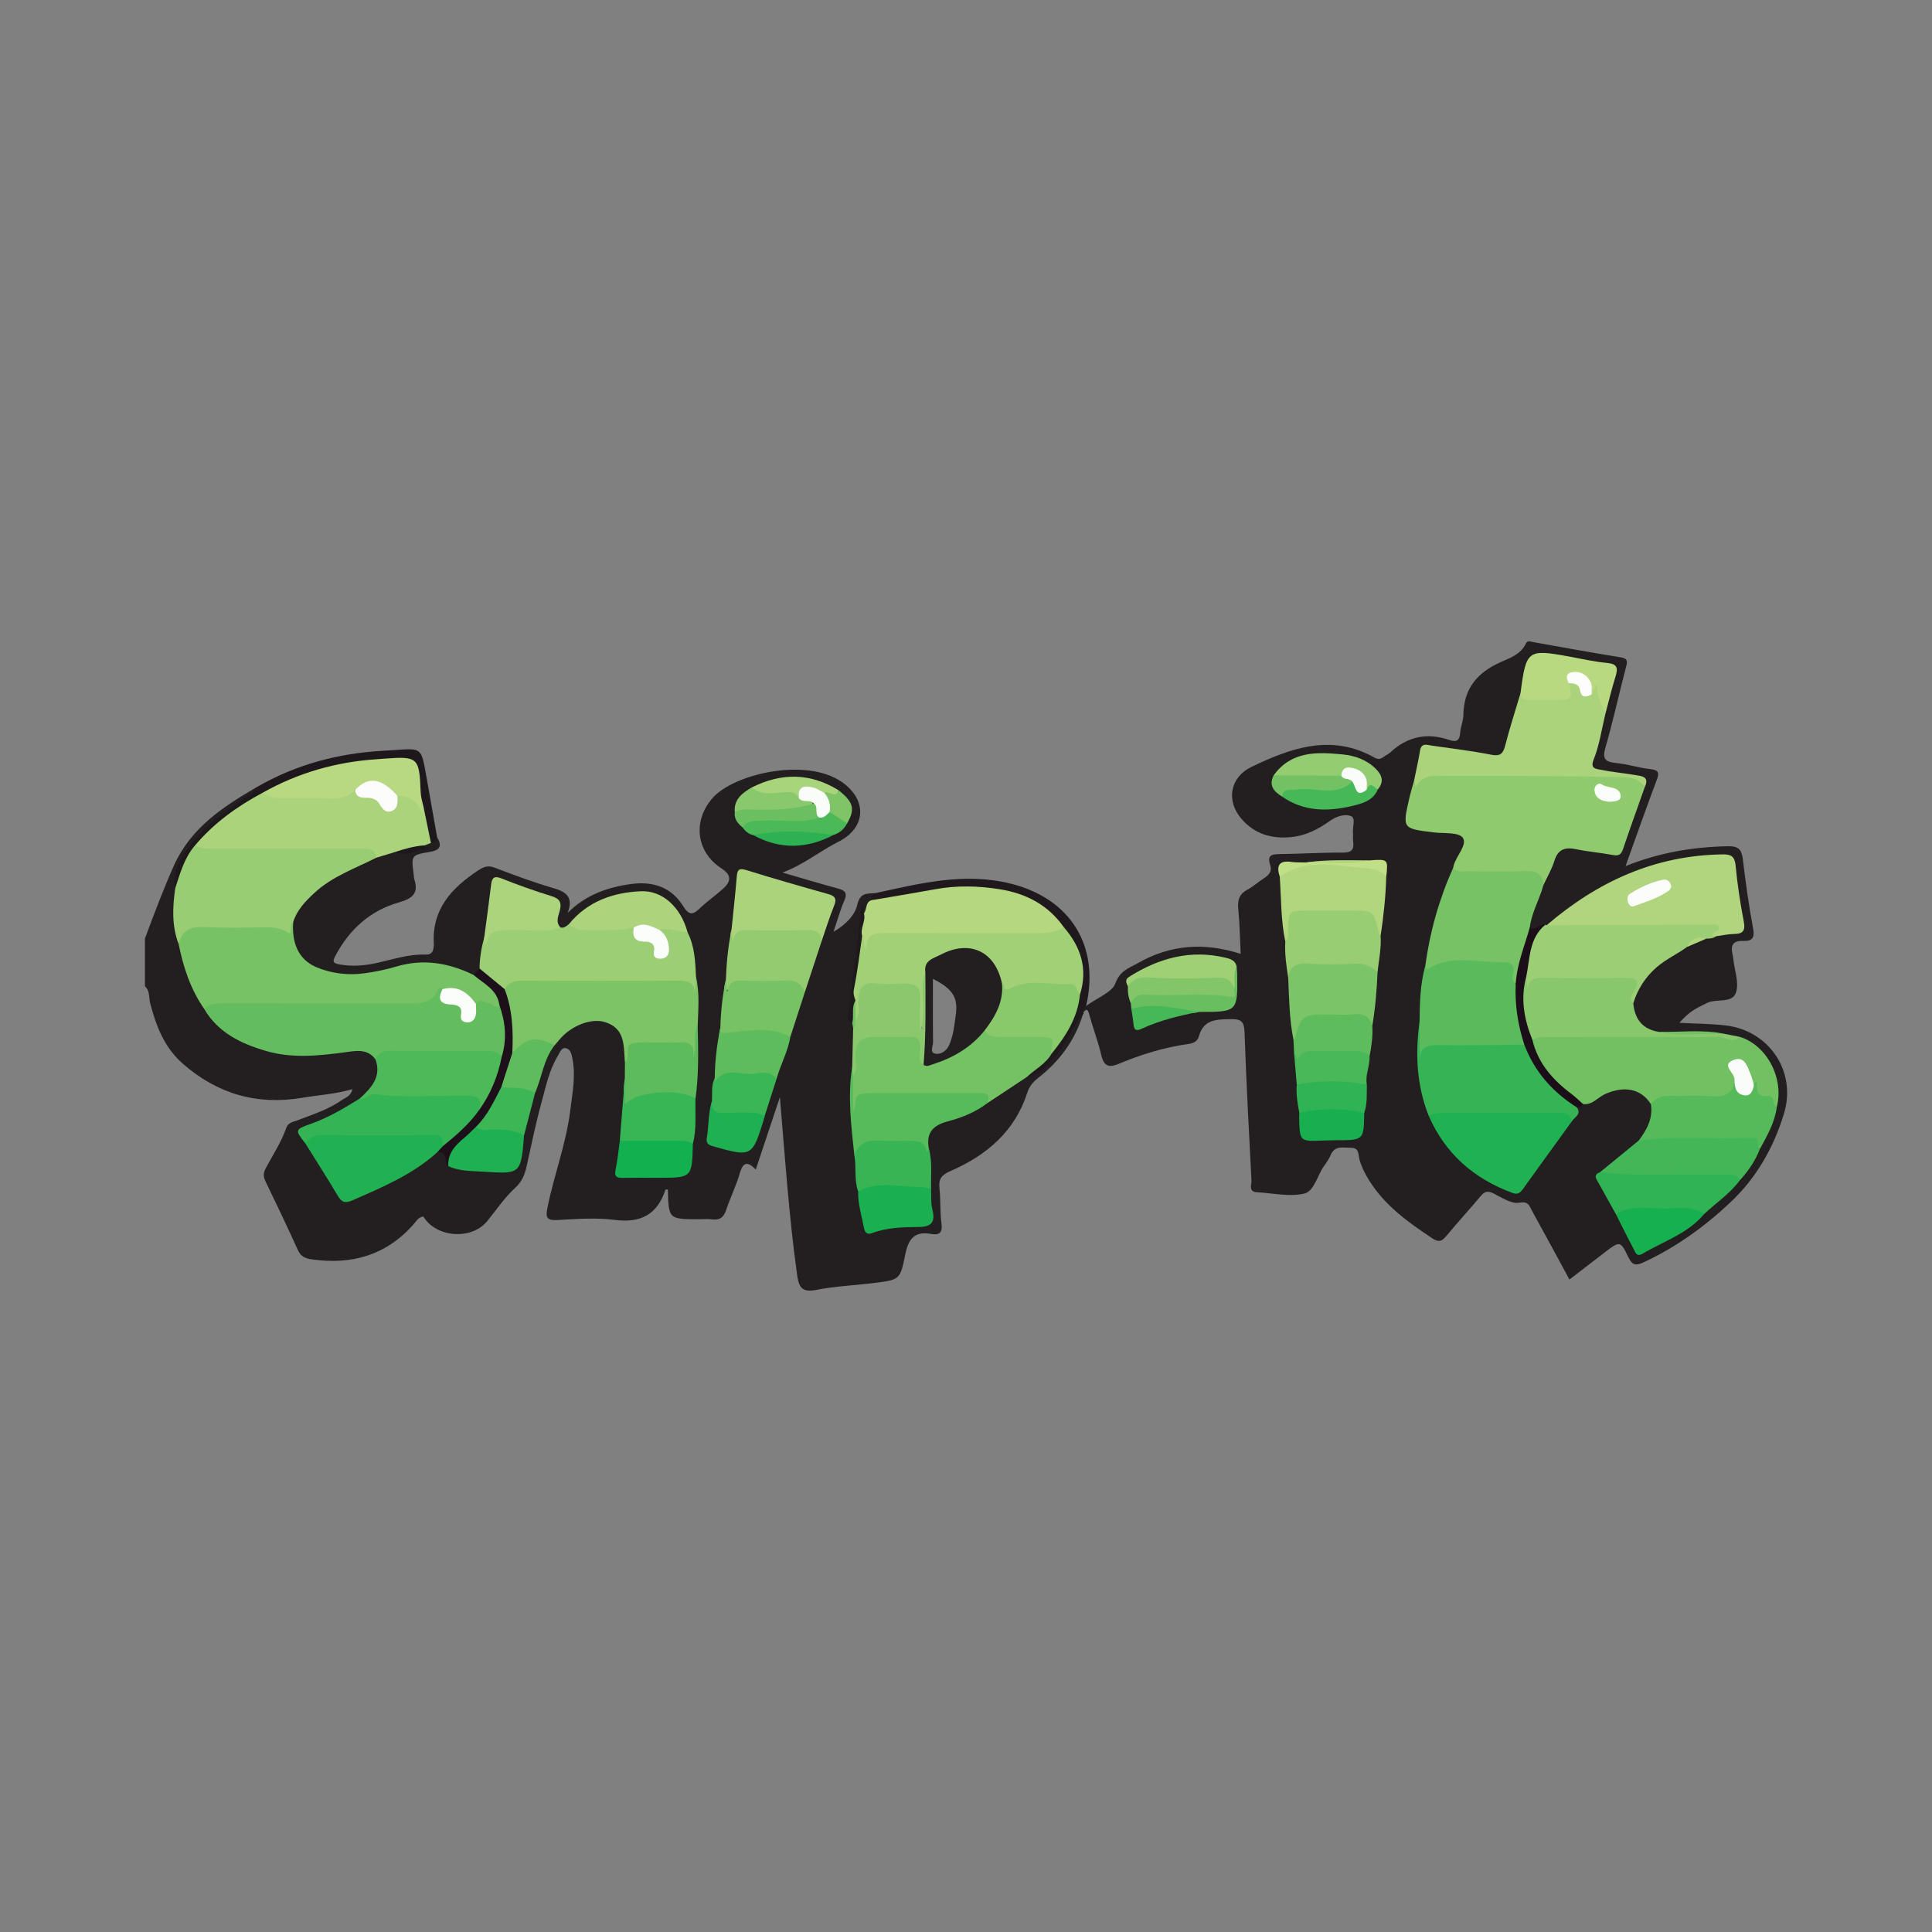 <?xml version="1.0" encoding="utf-8"?>
<!-- Generator: Adobe Illustrator 17.0.0, SVG Export Plug-In . SVG Version: 6.00 Build 0)  -->
<!DOCTYPE svg PUBLIC "-//W3C//DTD SVG 1.1//EN" "http://www.w3.org/Graphics/SVG/1.1/DTD/svg11.dtd">
<svg version="1.1" id="Layer_1" xmlns="http://www.w3.org/2000/svg" xmlns:xlink="http://www.w3.org/1999/xlink" x="0px" y="0px"
	 width="200px" height="200px" viewBox="0 0 200 200" enable-background="new 0 0 200 200" xml:space="preserve">

<rect x="0" y="0" width="200" height="200" fill="#808080" stroke="none"/>

<g>
	<path fill="#231F20" d="M45.253,86.666c0.521,0.908,0.331,1.347-0.779,1.529c-1.922,0.316-1.911,0.379-1.647,2.347
		c0.019,0.144,0.007,0.297,0.051,0.432c0.474,1.459-0.116,2.026-1.563,2.437c-2.965,0.842-5.142,2.777-6.59,5.528
		c-0.323,0.613-0.272,0.774,0.436,0.9c1.319,0.235,2.591,0.126,3.882-0.161c1.649-0.366,3.271-0.92,4.992-0.86
		c0.551,0.019,0.805-0.224,0.847-0.746c0.008-0.096,0.039-0.193,0.033-0.288c-0.248-3.64,1.828-5.859,4.615-7.699
		c0.594-0.392,1.028-0.512,1.704-0.255c1.988,0.755,3.984,1.51,6.024,2.098c1.364,0.394,2.134,0.941,1.505,2.572
		c1.876-1.861,4.103-2.649,6.559-2.985c2.278-0.311,4.179,0.327,5.392,2.277c0.663,1.066,1.067,0.875,1.788,0.188
		c0.735-0.699,1.576-1.286,2.334-1.962c0.919-0.819,0.859-1.465-0.142-2.115c-2.63-1.708-3.004-4.866-0.959-7.261
		c2.131-2.495,9.646-4.286,13.395-1.701c2.639,1.82,2.581,4.733-0.351,6.207c-1.928,0.969-3.618,2.389-5.78,3.177
		c1.901,0.551,3.795,1.127,5.706,1.641c0.737,0.199,1.06,0.437,0.698,1.263c-0.417,0.953-0.693,1.968-1.121,3.223
		c1.274-0.709,2.22-1.731,2.456-2.768c0.297-1.305,1.009-1.168,1.848-1.225c0.108,0.189,0.045,0.434-0.121,0.43
		c-0.838-0.02,0.258,0.315-0.074,0.366c-0.208,0.517-0.255,1.14-0.892,1.369c-0.42,3.449-0.991,6.879-1.234,10.35
		c-0.026,0.364,0.102,0.653,0.237,0.96c0.087,0.23,0.137,0.466,0.164,0.709c0.004,1.293,0.072,2.587-0.087,3.876
		c-0.371,1.316-0.227,2.667-0.169,3.992c0.074,1.662,0.244,3.324,0.436,4.98c0.262,1.225,0.008,2.494,0.324,3.713
		c0.098,1.005,0.233,2.007,0.474,2.991c0.138,0.565,0.387,1.059,1.072,0.866c1.365-0.385,2.77-0.301,4.155-0.441
		c0.914-0.092,1.426-0.446,1.208-1.491c-0.147-0.705-0.076-1.44-0.075-2.163c-0.081-1.275,0.108-2.558-0.129-3.826
		c-0.274-2.231-0.058-2.583,2.004-3.348c1.407-0.522,2.825-1.025,4.083-1.87c1.469-0.779,2.712-1.917,4.202-2.668
		c2.371-0.796,3.36-2.899,4.573-4.802c0.355-0.558,0.366-1.479,1.366-1.437c-0.822,2.668-2.398,4.819-4.576,6.525
		c-0.556,0.436-0.963,0.893-1.182,1.573c-1.297,4.028-4.237,6.505-7.961,8.119c-0.946,0.41-1.234,0.822-1.132,1.779
		c0.128,1.202,0.048,2.429,0.209,3.625c0.129,0.958-0.209,1.26-1.073,1.102c-1.795-0.329-2.374,0.593-2.695,2.214
		c-0.502,2.533-0.607,2.532-3.144,2.855c-2.017,0.257-4.067,0.331-6.055,0.724c-1.551,0.307-1.812-0.338-1.991-1.644
		c-0.833-6.052-1.254-12.135-1.768-18.311c-0.82,2.459-1.641,4.918-2.5,7.493c-0.866-0.893-1.324-0.758-1.652,0.387
		c-0.37,1.294-0.988,2.516-1.411,3.797c-0.258,0.78-0.679,1.084-1.484,0.972c-0.428-0.06-0.871-0.011-1.307-0.011
		c-3.166,0-3.166,0-3.246-3.076c-0.085,0.005-0.234-0.01-0.245,0.021c-0.85,2.572-2.56,3.473-5.262,3.123
		c-1.952-0.252-3.97-0.09-5.951,0.015c-1.174,0.063-1.191-0.353-0.995-1.324c0.679-3.366,1.929-6.6,2.351-10.017
		c0.218-1.767,0.577-3.542,0.228-5.344c-0.087-0.449-0.182-0.943-0.602-1.083c-0.536-0.178-0.697,0.427-0.896,0.748
		c-0.926,1.501-1.262,3.232-1.721,4.899c-0.59,2.143-1.031,4.328-1.515,6.499c-0.197,0.882-0.458,1.621-1.206,2.301
		c-1.099,0.999-1.94,2.281-2.892,3.441c-1.618,1.972-5.276,1.718-6.61-0.488c-0.525,0.073-0.764,0.54-1.063,0.873
		c-2.836,3.168-6.386,4.156-10.503,3.564c-0.692-0.099-1.124-0.306-1.427-0.977c-1.073-2.374-2.197-4.725-3.332-7.07
		c-0.229-0.474-0.265-0.838-0.007-1.332c0.736-1.408,1.631-2.736,2.156-4.251c0.187-0.54,0.715-0.594,1.159-0.765
		c1.579-0.606,3.203-1.12,4.605-2.104c0.372-0.261,0.902-0.374,1.077-1.12c-1.761,0.514-3.489,0.605-5.185,0.893
		c-4.707,0.799-8.807-0.404-12.384-3.535c-1.917-1.678-2.761-3.903-3.376-6.278c-0.15-0.577-0.001-1.263-0.538-1.722
		c0-1.648,0-3.295,0-4.943c0.941-2.521,1.879-5.037,2.976-7.505c1.771-3.986,5.126-6.152,8.652-8.207
		c0.143,0.818-0.539,1.056-1.022,1.4c-1.857,1.319-3.754,2.606-5.214,4.373c-1.168,1.414-2.259,2.925-1.929,4.954
		c-0.234,1.818-0.194,3.62,0.324,5.392c0.631,2.351,1.241,4.711,2.696,6.733c1.739,2.591,4.329,3.734,7.263,4.35
		c2.377,0.499,4.715,0.109,7.067-0.146c1.218-0.132,2.448-0.288,3.246,0.98c0.892,1.906-0.096,3.185-1.447,4.345
		c-1.65,1.14-3.373,2.155-5.277,2.817c-0.939,0.327-1.086,0.816-0.452,1.564c0.955,1.631,2.087,3.152,3.007,4.802
		c0.497,0.89,1.1,1.09,2.031,0.655c2.539-1.187,5.214-2.119,7.335-4.061c0.251-0.23,0.528-0.427,0.87-0.507
		c1.244-0.39,1.17,0.864,1.704,1.36c1.682,0.459,3.432,0.37,5.134,0.66c0.812,0.138,1.267-0.265,1.443-1.043
		c0.19-0.843,0.346-1.693,0.51-2.541c0.392-1.467,0.699-2.956,1.142-4.41c0.649-1.756,0.904-3.674,2.126-5.197
		c0.82-1.121,1.836-1.97,3.195-2.374c2.379-0.707,4.114,0.324,4.611,2.753c0.117,0.573,0.106,1.153,0.138,1.732
		c0.005,0.581-0.009,1.16-0.126,1.732c-0.38,2.069,0.039,4.196-0.457,6.253c-0.432,3.436-0.432,3.436,3.085,3.436
		c0.194,0-0.049,0,0.145,0c3.243,0,3.243,0,3.64-3.154c0.274-1.533,0.059-3.081,0.15-4.619c0.343-2.47,0.334-4.953,0.287-7.437
		c-0.123-1.616,0.201-3.244-0.121-4.855c-0.181-1.556-0.232-3.136-0.828-4.618c-1.604-4.6-4.202-4.653-7.815-3.552
		c-1.6,0.487-2.837,1.592-4.061,2.686c-0.325,0.223-0.665,0.355-1.057,0.186c-0.568-0.397-0.577-0.98-0.464-1.564
		c0.157-0.817-0.185-1.282-0.931-1.552c-1.41-0.51-2.851-0.929-4.252-1.462c-0.772-0.294-1.06,0.082-1.178,0.78
		c-0.273,1.621-0.484,3.25-0.701,4.88c-0.257,1.049-0.293,2.139-0.588,3.181c-0.175,0.408-0.485,0.645-0.919,0.724
		c-3.586-1.52-7.154-0.966-10.758,0c-1.826,0.49-3.671,0.024-5.404-0.56c-1.949-0.657-2.776-2.317-2.735-4.916
		c0.626-2.796,2.943-4.027,5.074-5.401c1.134-0.731,2.464-1.085,3.669-1.688c0.68-0.188,1.291-0.623,2.036-0.586
		c1.106,0.39,2.12-0.409,3.209-0.253c0.046,0.007,0.091,0.022,0.137,0.033c-0.011-0.094-0.112-0.099-0.159-0.165
		c-0.015-0.305,0.194-0.427,0.419-0.537C44.709,86.921,44.967,86.762,45.253,86.666z"/>
	<path fill="#231F20" d="M112.436,104.132c1.047-0.766,2.709-1.447,3.011-2.299c0.48-1.356,1.421-1.603,2.32-2.118
		c3.331-1.91,6.84-2.203,10.667-0.972c-0.077-1.573-0.093-3.095-0.247-4.603c-0.093-0.917,0.066-1.57,0.93-2.03
		c0.593-0.316,1.102-0.786,1.671-1.153c0.524-0.338,0.933-0.709,0.701-1.403c-0.375-1.121,0.294-1.133,1.115-1.142
		c2.13-0.025,4.26-0.169,6.39-0.149c0.943,0.009,1.203-0.325,1.081-1.176c-0.041-0.285,0.019-0.583-0.012-0.87
		c-0.065-0.602,0.309-1.526-0.212-1.733c-0.654-0.26-1.52,0.027-2.181,0.498c-1.196,0.853-2.462,1.511-3.959,1.668
		c-2.064,0.217-3.852-0.304-5.219-1.911c-1.572-1.847-1.188-4.264,1.074-5.355c4.078-1.967,8.279-3.465,12.725-0.954
		c0.36,0.203,0.621,0.161,0.92-0.065c0.231-0.174,0.513-0.289,0.722-0.484c1.783-1.663,3.829-2.058,6.111-1.275
		c0.745,0.256,1.054,0.044,1.112-0.746c0.046-0.622,0.327-1.233,0.335-1.852c0.035-2.729,1.434-4.39,3.866-5.469
		c0.959-0.425,2.09-0.803,2.606-1.931c0.158-0.345,0.502-0.181,0.777-0.133c3.002,0.528,5.999,1.086,9.008,1.569
		c0.804,0.129,0.732,0.433,0.565,1.061c-0.73,2.756-1.325,5.55-2.119,8.287c-0.343,1.182-0.021,1.48,1.087,1.593
		c1.199,0.122,2.371,0.498,3.569,0.635c0.935,0.108,0.918,0.432,0.629,1.197c-1.086,2.868-2.094,5.766-3.198,8.84
		c3.505-1.405,6.993-1.987,10.594-2.053c1.07-0.02,1.419,0.325,1.541,1.329c0.292,2.401,0.612,4.804,1.067,7.179
		c0.198,1.034-0.159,1.332-1.038,1.295c-1.105-0.046-1.311,0.513-1.08,1.438c0.035,0.14,0.049,0.287,0.065,0.431
		c0.128,1.155,0.604,2.418,0.289,3.437c-0.375,1.212-1.99,0.626-2.989,1.106c-1.219,0.585-1.924,0.951-2.877,2.062
		c1.597,0.085,3.18,0.091,4.745,0.267c4.536,0.508,7.42,4.768,6.071,9.163c-1.072,3.495-2.82,6.604-5.565,9.183
		c-2.68,2.517-5.579,4.604-8.901,6.156c-0.812,0.38-1.199,0.397-1.629-0.496c-0.835-1.732-0.896-1.704-2.452-0.508
		c-1.185,0.911-2.369,1.823-3.653,2.811c-1.324-2.437-2.6-4.81-3.904-7.168c-0.257-0.464-0.326-0.961-1.279-0.782
		c-0.807,0.151-1.815-0.525-2.671-0.96c-0.602-0.307-0.932-0.213-1.342,0.279c-1.147,1.376-2.365,2.692-3.505,4.073
		c-0.464,0.562-0.774,0.768-1.501,0.287c-2.476-1.64-4.858-3.347-6.488-5.916c-0.446-0.703-0.809-1.413-1.04-2.212
		c-0.143-0.496,0.011-1.25-0.896-1.24c-0.799,0.009-1.668-0.272-2.102,0.772c-0.165,0.397-0.425,0.76-0.678,1.113
		c-0.696,0.974-1.014,2.617-2.04,2.856c-1.539,0.359-3.258-0.049-4.899-0.137c-0.915-0.049-0.548-0.775-0.571-1.21
		c-0.269-5.126-0.54-10.253-0.721-15.383c-0.038-1.092-0.369-1.352-1.424-1.331c-1.458,0.03-2.814,0.014-3.294,1.774
		c-0.148,0.543-0.585,0.731-1.095,0.802c-2.507,0.35-4.905,1.087-7.233,2.063c-0.94,0.394-1.506,0.272-1.77-0.871
		c-0.336-1.455-0.883-2.861-1.276-4.305c-0.146-0.538-0.28-0.531-0.591-0.156C111.922,104.44,111.919,104.173,112.436,104.132z"/>
	<path fill="#1F191E" d="M112.436,104.132c-0.283,0.143-0.321,0.391-0.29,0.67c0.056,0.086,0.041,0.158-0.044,0.216
		c-1.206,1.325-1.701,3.12-2.93,4.43c-0.82,0.874-1.494,1.95-2.87,2.041c0.362-1.277,1.869-1.538,2.378-2.684
		c1.414-1.764,2.52-3.672,2.805-5.966c0.706-2.554-0.014-4.745-1.702-6.69c-3.533-4.255-8.23-4.358-13.128-3.634
		c-1.481,0.219-2.957,0.5-4.426,0.799c-0.611,0.124-1.241,0.293-1.808-0.157c-0.408-0.168-0.408-0.168,0.165-0.694
		c4.63-1.01,9.249-2.185,14.034-0.992C110.834,93.019,113.869,97.939,112.436,104.132z"/>
	<path fill="#1E181D" d="M18.145,91.931c-0.353-2.011,0.794-3.482,1.915-4.873c1.495-1.854,3.474-3.193,5.415-4.546
		c0.436-0.304,0.932-0.524,1.152-1.057c4-2.304,8.331-3.459,12.917-3.728c0.482-0.028,0.963-0.057,1.444-0.091
		c2.625-0.186,2.626-0.187,3.104,2.492c0.389,2.179,0.773,4.359,1.159,6.538c-0.036,0.393-0.227,0.618-0.645,0.597
		c-0.997-1.052-0.648-2.514-1.136-3.721c-0.492-1.182-0.356-2.478-0.668-3.699c-0.199-0.778-0.54-1.115-1.406-1.074
		c-4.842,0.229-9.474,1.246-13.794,3.504c-2.793,1.321-5.118,3.253-7.19,5.516c-0.678,0.787-1.043,1.735-1.408,2.688
		C18.802,91.007,18.745,91.633,18.145,91.931z"/>
	<path fill="#77C265" d="M21.128,104.427c-1.404-2.021-2.152-4.299-2.632-6.684c0.108-1.67,0.516-2.152,2.217-2.132
		c2.841,0.034,5.703-0.342,8.518,0.262c0.576,0.124,0.692-0.466,1.126-0.443c-0.162,2.064,0.447,3.872,2.406,4.698
		c1.536,0.648,3.277,0.867,4.984,0.624c1.099-0.157,2.201-0.373,3.263-0.692c2.808-0.844,5.448-0.385,8.016,0.867
		c1.768,0.465,2.711,1.511,2.84,3.148c-0.178,0.521-0.555,0.447-0.935,0.291c-0.539-0.222-1.092-0.368-1.678-0.377
		c-1.122-0.641-2.057-1.878-3.615-1.117c-0.851,1.179-2.034,1.451-3.423,1.442c-5.589-0.039-11.179,0.001-16.769-0.028
		C24.002,104.277,22.568,104.427,21.128,104.427z"/>
	<path fill="#63BD5E" d="M49.269,103.927c0.421-0.671,0.908-0.066,1.364-0.087c0.384-0.018,0.601,0.755,1.062,0.2
		c1.214,1.235,1.348,4.064,0.256,5.413c-3.703-0.427-7.421-0.122-11.131-0.219c-0.703-0.018-1.273,0.436-1.957,0.424
		c-0.854-1.148-2.047-0.874-3.183-0.723c-2.733,0.364-5.472,0.649-8.167-0.146c-2.581-0.761-4.952-1.892-6.385-4.362
		c0.574-0.526,1.263-0.585,2.009-0.583c6.409,0.018,12.818-0.009,19.227,0.027c1.212,0.007,2.316,0.008,2.893-1.314
		c0.076-0.174,0.282-0.438,0.562-0.161c0.191,0.648,0.381,1.223,1.247,1.311c0.838,0.084,0.932,0.955,1.211,1.565
		C49.089,105.106,48.83,104.273,49.269,103.927z"/>
	<path fill="#98CD73" d="M30.356,95.43c-0.393,0.308-0.133,0.831-0.344,1.225c-0.75-0.504-1.521-0.669-2.362-0.659
		c-2.132,0.024-4.27,0.101-6.394-0.024c-1.454-0.086-2.427,0.261-2.76,1.771c-0.727-1.901-0.638-3.85-0.35-5.812
		c0.513-1.554,0.939-3.149,2.053-4.424c1.489-0.247,2.986-0.062,4.479-0.074c3.958-0.031,7.917-0.014,11.875-0.008
		c0.627,0.001,1.264-0.031,1.862,0.198c0.545,0.209,0.909,0.533,0.525,1.174c-2.187,1.109-4.537,1.919-6.389,3.632
		C31.615,93.294,30.755,94.186,30.356,95.43z"/>
	<path fill="#7DC467" d="M64.694,109.968c-0.006-0.048-0.014-0.096-0.017-0.144c-0.112-1.632,0.019-3.379-2.053-4.019
		c-1.42-0.439-3.523,0.368-4.733,1.845c-0.153,0.187-0.313,0.369-0.469,0.553c-0.383,0.161-0.744,0.001-1.113-0.068
		c-1.034-0.193-1.993-0.158-2.638,0.863c-0.34,0.538-0.642,0.485-0.875-0.098c0.022-2.243-0.462-4.429-0.742-6.638
		c0.356-0.91,1.118-1.151,1.987-1.158c5.412-0.042,10.824-0.033,16.236-0.004c0.435,0.002,0.953-0.023,1.237,0.307
		c0.659,0.765,0.206-0.505,0.536-0.266c0.395,1.674,0.227,3.367,0.175,5.056c-0.253,1.118,0.061,2.278-0.239,3.644
		c-1.489-2.41-3.697-1.231-5.595-1.454c-0.464-0.055-0.791,0.223-0.962,0.703C65.299,109.453,65.334,110.01,64.694,109.968z"/>
	<path fill="#AAD37B" d="M38.939,88.796c-0.104-1.016-0.857-0.935-1.57-0.935c-5.034,0.002-10.067,0.001-15.101,0.001
		c-0.71,0-1.43,0.055-2.069-0.355c1.952-2.315,4.36-4.042,7.015-5.454c2.099,0.199,4.204,0.143,6.307,0.17
		c1.023,0.013,2.003-0.102,2.93-0.544c1.087,0.495,2.292,0.653,3.283,1.475c0.964,0.8,0.956-0.343,1.223-0.849
		c1.045-0.439,1.816-0.134,2.624,1.056c0.047,0.07,0.052,0.171,0.162,0.176c0.025,0.001,0.053-0.073,0.08-0.113
		c0.262,1.28,0.524,2.559,0.786,3.839c-0.217,0.082-0.434,0.164-0.65,0.245c-0.976,0.433-1.981,0.739-3.066,0.693
		C40.24,88.4,39.59,88.598,38.939,88.796z"/>
	<path fill="#9CCE75" d="M72.049,101.14c-0.043,0.613-0.085,1.227-0.128,1.84c0.032-1.393-0.789-1.483-1.905-1.473
		c-5.273,0.048-10.546,0.037-15.819,0.005c-0.837-0.005-1.522,0.109-1.961,0.883c-1.175-0.335-1.957-1.147-2.593-2.137
		c0.013-1.088,0.191-2.152,0.48-3.199c0.416-0.701,1.033-1.097,1.846-1.119c2.019-0.055,4.041-0.184,6.057,0.075
		c0.366,0.088,0.603-0.146,0.856-0.342c2.239,0.333,4.482,0.199,6.724,0.057c0.357,0.719,0.693,1.424,1.644,1.576
		c0.43,0.069,0.665,0.505,0.807,0.93c0.078,0.233,0.191,0.467,0.489,0.371c0.266-0.085,0.295-0.347,0.3-0.59
		c0.015-0.71-0.63-1.162-0.721-1.832c1.103-0.754,2.078-0.254,3.045,0.314C71.922,97.96,71.976,99.552,72.049,101.14z"/>
	<path fill="#75C265" d="M108.863,109.069c-0.604,1.071-1.711,1.609-2.561,2.419c-1.354,0.896-2.709,1.793-4.063,2.689
		c-0.654-0.486-1.397-0.595-2.193-0.59c-2.615,0.017-5.23,0.007-7.845,0.006c-2.296,0-2.296,0-3.937,1.649
		c-0.264-1.292-0.096-2.54-0.11-3.78c0.252-0.744,0.27-1.51,0.273-2.287c0.007-1.663,0.464-2.142,2.132-2.245
		c1.013-0.063,2.029-0.043,3.043-0.015c1.725,0.049,1.935,0.27,2.055,2.054c0.013,0.193,0.025,0.385,0.068,0.569
		c0.295,0.57,0.735,0.298,1.109,0.152c1.377-0.537,2.73-1.116,3.777-2.229c0.417-0.443,0.846-0.936,1.577-0.807
		c1.607,0.476,3.254,0.222,4.883,0.283c0.432,0.016,0.868-0.02,1.298,0.042c1.186,0.17,1.344,0.54,0.674,1.561
		C108.934,108.706,108.847,108.867,108.863,109.069z"/>
	<path fill="#B5D780" d="M90.421,93.156c2.139-0.367,4.281-0.717,6.416-1.107c2.213-0.404,4.417-0.349,6.629,0.001
		c2.731,0.432,5.013,1.608,6.641,3.906c-0.008,0.749-0.65,0.746-1.117,0.89c-0.744,0.229-1.526,0.186-2.297,0.187
		c-4.772,0.004-9.543-0.003-14.315,0.004c-0.923,0.001-1.859-0.034-2.382,0.972c-0.112,0.216-0.339,0.417-0.579,0.233
		c-0.394-0.303-0.222-0.806-0.329-1.214c-0.254-0.877,0.236-1.65,0.347-2.476C89.791,94.106,89.529,93.224,90.421,93.156z"/>
	<path fill="#22B152" d="M45.253,119.291c-2.554,2.311-5.676,3.611-8.773,4.97c-0.737,0.324-1.106,0.211-1.509-0.469
		c-1.083-1.827-2.232-3.615-3.355-5.418c0.068-0.741,0.504-1.184,1.212-1.209c4.061-0.147,8.124-0.133,12.184-0.006
		c0.75,0.023,1.309,0.405,1.092,1.325C46.024,118.964,45.637,119.126,45.253,119.291z"/>
	<path fill="#35B455" d="M45.806,118.678c0.125-0.777,0.013-1.201-0.993-1.184c-3.845,0.065-7.692,0.051-11.537,0.005
		c-0.781-0.009-1.268,0.277-1.66,0.875c-1.087-1.385-1.109-1.448,0.542-2.028c1.835-0.645,3.478-1.624,5.11-2.642
		c0.876-0.722,1.874-0.763,2.973-0.722c2.751,0.103,5.508-0.012,8.262,0.056c1.416,0.035,1.568,0.262,1.398,1.631
		C48.932,116.407,47.759,117.941,45.806,118.678z"/>
	<path fill="#4DB959" d="M49.602,114.9c0.346-1.333-0.312-1.48-1.473-1.484c-3.129-0.01-6.265,0.255-9.387-0.153
		c-0.572-0.075-0.887,0.615-1.473,0.441c1.16-1.101,2.262-2.225,1.594-4.047c0.32-0.667,0.803-0.897,1.581-0.884
		c3.322,0.055,6.646,0.039,9.968,0.01c0.622-0.005,1.125,0.121,1.528,0.595c0.548,0.839,0.046,1.618-0.278,2.299
		C51.116,112.825,51.032,114.31,49.602,114.9z"/>
	<path fill="#57BB5B" d="M88.305,111.376c0,1.153,0,2.307,0,3.686c0.432-0.667,0.008-1.511,0.675-1.743
		c0.524-0.182,1.134-0.153,1.706-0.155c3.473-0.012,6.946-0.01,10.419-0.002c0.659,0.001,1.495-0.149,1.134,1.015
		c-1.232,0.951-2.673,1.523-4.132,1.91c-1.571,0.417-2.248,1.214-1.955,2.81c0.074,0.382,0.157,1.024-0.446,0.482
		c-1.746-1.571-3.751-0.652-5.645-0.755c-0.735-0.04-0.8,1.109-1.617,0.996c-0.323-3.044-0.717-6.087-0.226-9.151
		C88.512,110.746,88.429,111.059,88.305,111.376z"/>
	<path fill="#AAD37B" d="M75.732,96.205c0.184-1.824,0.387-3.645,0.54-5.471c0.058-0.694,0.233-0.897,0.979-0.665
		c2.811,0.873,5.641,1.688,8.476,2.482c0.729,0.204,0.913,0.483,0.618,1.213c-0.486,1.206-0.869,2.454-1.295,3.684
		c-0.319-1.127-1.22-0.707-1.943-0.716c-1.297-0.016-2.594-0.002-3.891-0.005c-1.186-0.002-2.401-0.151-3.363,0.792
		C75.516,97.032,75.614,96.619,75.732,96.205z"/>
	<path fill="#94CB71" d="M75.732,96.205c0.025,0.284,0.051,0.569,0.112,1.251c0.252-1.135,0.833-1.189,1.527-1.176
		c2.01,0.039,4.022,0.055,6.031-0.005c0.916-0.027,1.606,0.063,1.648,1.172c-0.575,1.747-1.151,3.493-1.726,5.24
		c-2.657-1.187-5.312-0.97-8.253-0.163c-0.222-0.175-0.007-0.647,0.071-1.095C75.204,99.673,75.378,97.929,75.732,96.205z"/>
	<path fill="#77C265" d="M75.143,101.43c0.029,0.287,0.057,0.574,0.127,1.269c0.225-1.077,0.73-1.207,1.406-1.186
		c1.548,0.047,3.102,0.086,4.645-0.01c1.013-0.063,1.63,0.291,2.004,1.185c-0.501,1.545-1.003,3.09-1.504,4.635
		c-1.612-0.031-3.218-0.222-4.834-0.143c-0.476,0.023-0.984-0.064-1.41,0.159c-1.299,0.679-1.209-0.057-1.005-0.943
		C74.615,104.723,74.786,103.066,75.143,101.43z"/>
	<path fill="#8BC86D" d="M88.305,111.376c-0.029-0.303-0.057-0.605-0.086-0.908c0.033-1.336,0.066-2.672,0.099-4.007
		c0.228-0.395-0.056-0.825,0.083-1.227c0.195-3.882,0.195-3.882,4.093-3.86c0.337,0.002,0.675-0.005,1.011,0.018
		c1.605,0.11,1.882,0.405,1.883,2.037c0.001,1.007,0.024,2.015-0.011,3.022c0,0.012,0.087,0.027,0.133,0.041
		c0.039,0.19,0.196-0.135,0.049-0.008c-0.06,0.052-0.095,0.02-0.109-0.095c-0.186-1.619,0.117-3.256-0.21-4.876
		c-0.075-0.371,0.003-0.906,0.664-0.828c0.339,0.4,0.355,0.885,0.355,1.37c0,2.22,0.031,4.44-0.028,6.659
		c-0.015,0.582-0.013,1.177-0.623,1.518c-0.669-0.524-0.319-1.257-0.34-1.888c-0.024-0.749-0.296-1.029-1.039-1.008
		c-1.302,0.036-2.606,0.009-3.909,0.01c-1.196,0-1.727,0.611-1.775,1.793C88.515,109.883,88.821,110.68,88.305,111.376z"/>
	<path fill="#5DBB5C" d="M64.694,109.968c0.684-0.503-0.113-1.665,0.647-1.909c0.839-0.269,1.815-0.115,2.732-0.132
		c0.677-0.012,1.358,0.041,2.031-0.012c1.054-0.084,1.887,0.031,1.647,1.526c0.493-1.122-0.093-2.258,0.474-3.244
		c0.064,2.519,0.118,5.038-0.226,7.545c-1.287-0.05-2.568-0.212-3.86-0.156c-1.211,0.052-2.536-0.318-3.37,1.45
		c-0.253-1.435-0.255-2.415-0.088-3.399C64.685,111.08,64.689,110.524,64.694,109.968z"/>
	<path fill="#38B555" d="M64.68,111.637c0,0.865,0,1.729,0,2.841c0.641-1.515,5.854-1.868,7.318-0.737
		c-0.043,1.557,0.131,3.127-0.276,4.663c-2.529,0.112-5.071,0.56-7.56-0.305C64.335,115.945,64.508,113.791,64.68,111.637z"/>
	<path fill="#38B455" d="M88.445,119.619c0.47-1.468,1.592-1.64,2.914-1.531c0.855,0.07,1.72,0.003,2.58,0.016
		c0.851,0.013,1.782-0.119,1.977,1.122c0.016,0.101,0.172-0.196,0.237-0.33c0.382,1.364,0.197,2.761,0.233,4.145
		c-0.227,0.2-0.498,0.323-0.793,0.288c-2.254-0.272-4.505-0.135-6.757,0.009C88.4,122.13,88.669,120.849,88.445,119.619z"/>
	<path fill="#ADD47C" d="M65.605,96.032c-1.566,0.345-3.157,0.255-4.741,0.263c-0.726,0.004-1.42-0.094-1.98-0.62
		c1.936-2.365,4.56-3.291,7.488-3.413c2.221-0.093,4.106,1.665,4.802,4.239c-0.99-0.033-1.944-0.479-2.956-0.263
		C67.324,96.447,66.481,96.025,65.605,96.032z"/>
	<path fill="#ACD47C" d="M58.027,96.016c-1.831,0.61-3.715,0.155-5.572,0.268c-1.506,0.092-1.795,0.241-2.183,1.595
		c-0.065-0.362-0.106-0.591-0.147-0.82c0.239-1.815,0.492-3.628,0.711-5.445c0.088-0.728,0.286-0.996,1.094-0.673
		c1.7,0.679,3.431,1.291,5.179,1.833c0.834,0.259,1.048,0.652,0.845,1.468C57.811,94.816,57.479,95.449,58.027,96.016z"/>
	<path fill="#1AB051" d="M88.835,123.338c2.019-1.15,4.182-0.442,6.286-0.474c0.42-0.006,0.843,0.115,1.264,0.177
		c0.035,0.719-0.042,1.466,0.13,2.151c0.327,1.302-0.06,1.818-1.423,1.827c-1.625,0.011-3.267,0.047-4.828,0.634
		c-0.575,0.216-0.752-0.13-0.847-0.632C89.187,125.799,88.8,124.603,88.835,123.338z"/>
	<path fill="#5EBC5D" d="M74.571,106.395c0.017,0.592-0.06,0.599,0.775,0.518c2.126-0.208,4.388-0.679,6.475,0.409
		c-0.253,1.528-1.025,2.886-1.431,4.363c-1.322-0.117-2.645-0.182-3.974-0.151c-0.67,0.015-1.298,0.034-1.867,0.52
		c-0.604,0.517-0.733,0.178-0.561-0.435C74.012,109.859,74.208,108.118,74.571,106.395z"/>
	<path fill="#1FB151" d="M54.252,117.517c-0.327,4.008-0.328,4.029-4.227,3.774c-1.217-0.08-2.468-0.033-3.619-0.571
		c-0.149-1.927,1.143-3.673,3.131-4.233c0.913,0.06,1.831-0.006,2.739,0.082C53.036,116.644,53.834,116.702,54.252,117.517z"/>
	<path fill="#13B050" d="M64.163,118.099c1.964,0.001,3.928,0.006,5.892-0.002c0.579-0.002,1.151-0.01,1.668,0.307
		c-0.082,3.522-0.082,3.522-3.628,3.522c-1.21,0-2.421-0.013-3.631,0.008c-0.598,0.01-0.893-0.11-0.743-0.825
		C63.93,120.119,64.021,119.104,64.163,118.099z"/>
	<path fill="#3BB656" d="M73.987,111.62c0.025,0.092,0.05,0.184,0.075,0.275c1.084-1.465,2.632-0.583,3.962-0.739
		c0.792-0.093,1.739-0.344,2.365,0.53c-0.405,1.263-0.81,2.526-1.214,3.79c-1.552,0.409-3.121,0.159-4.678,0.073
		c-1.016-0.056-1.032-0.792-0.793-1.573C73.745,113.184,73.608,112.371,73.987,111.62z"/>
	<path fill="#1FB151" d="M73.704,113.975c-0.081,0.898,0.269,1.255,1.225,1.243c1.415-0.018,2.858-0.241,4.246,0.257
		c-0.008,0.048-0.01,0.097-0.024,0.143c-1.282,4.198-1.279,4.189-5.405,3.024c-0.478-0.135-0.656-0.365-0.58-0.815
		C73.384,116.549,73.306,115.229,73.704,113.975z"/>
	<path fill="#1E101A" d="M49.294,116.625c-0.382,0.364-0.746,0.749-1.149,1.087c-0.95,0.794-1.817,1.625-1.739,3.009
		c-0.488-0.393-0.028-1.55-1.152-1.429c0.184-0.204,0.369-0.409,0.553-0.613c1.392-1.132,2.757-2.29,3.795-3.777
		c1.199-1.663,1.944-3.518,2.339-5.522c0.554-1.809,0.379-3.584-0.246-5.338c-0.216-1.615-1.63-2.204-2.669-3.113
		c0.206-0.223,0.412-0.446,0.619-0.669c0.864,0.712,1.728,1.424,2.593,2.137c0.826,2.135,0.902,4.361,0.796,6.608
		c0.156,1.291-0.356,2.425-0.834,3.567c-0.498,1.027-0.929,2.092-1.601,3.024C50.265,116.053,49.928,116.534,49.294,116.625z"/>
	<path fill="#3DB656" d="M49.294,116.625c1.186-1.16,1.854-2.65,2.602-4.09c1.278-0.441,2.507-0.605,3.493,0.613
		c-0.379,1.456-0.758,2.913-1.137,4.369c-1.05-0.559-2.181-0.612-3.34-0.593C50.369,116.933,49.752,117.15,49.294,116.625z"/>
	<path fill="#5EBC5D" d="M55.389,113.148c-1.082-0.675-2.316-0.482-3.493-0.613c0.379-1.177,0.758-2.355,1.136-3.532
		c1.541-1.622,2.389-1.777,4.39-0.801C56.265,109.654,56.105,111.515,55.389,113.148z"/>
	<path fill="#4CB959" d="M87.695,85.233c-0.305,0.589-0.767,0.994-1.402,1.197c-2.77,0.298-5.541,0.18-8.313,0.025
		c-0.486-0.108-0.833-0.408-1.11-0.804c0.119-1.187,1.088-1.051,1.842-1.101c1.87-0.126,3.752,0.073,5.619-0.15
		c0.524-0.112,0.995-0.403,1.531-0.48C86.614,84.161,87.354,84.419,87.695,85.233z"/>
	<path fill="#8AC86D" d="M76.064,84.078c-0.114-1.333,0.771-1.981,1.756-2.56c1.191,0.109,2.386,0.214,3.579,0.111
		c0.68-0.059,1.216,0.117,1.648,0.634c0.287,0.424,1.367,0.14,1.02,1.134C81.49,84.686,78.763,84.221,76.064,84.078z"/>
	<path fill="#6BBF61" d="M76.064,84.078c0.565-0.351,1.196-0.304,1.817-0.285c2.149,0.067,4.288,0.046,6.369-0.604
		c0.752,0.258,0.667,0.853,0.582,1.448c-1.978,0.687-4.02,0.167-6.027,0.31c-0.727,0.052-1.466-0.023-1.933,0.704
		C76.376,85.243,75.975,84.786,76.064,84.078z"/>
	<path fill="#A8D47B" d="M82.711,82.635c-0.252-0.47-0.529-0.647-1.171-0.641c-1.241,0.013-2.591,0.484-3.721-0.476
		c3.045-1.527,6.041-1.534,8.981,0.283c-0.265,1.336-1.084,0.33-1.652,0.394C84.262,81.935,83.357,81.56,82.711,82.635z"/>
	<path fill="#2CB153" d="M77.981,86.456c2.769-0.568,5.54-0.431,8.313-0.025C83.527,87.883,80.756,87.964,77.981,86.456z"/>
	<path fill="#7FC467" d="M85.343,82.087c0.43-0.382,1.153,0.73,1.458-0.286c1.557,1.231,1.746,1.958,0.894,3.433
		c-0.604-0.393-1.207-0.787-1.811-1.18C85.525,83.447,85.247,82.818,85.343,82.087z"/>
	<path fill="#1F191E" d="M89.434,94.552c0.223,0.804-0.421,1.54-0.184,2.345c0.126,1.918,0.023,3.817-0.562,5.662
		c-0.108,0.34-0.057,0.657-0.038,0.987c-0.246,0.762,0.156,1.64-0.421,2.342c-0.541-0.083-0.484-0.404-0.428-0.845
		c0.486-3.778,0.936-7.56,1.399-11.362C89.61,93.898,89.351,94.271,89.434,94.552z"/>
	<path fill="#1E181D" d="M40.891,88.202c0.998-0.337,2.009-0.617,3.066-0.693c0.139,0.089,0.278,0.177,0.417,0.266
		C43.209,87.886,42.145,88.817,40.891,88.202z"/>
	<path fill="#75C265" d="M88.23,105.888c0.193-0.762-0.113-1.596,0.332-2.322c0.229,0.67,0.206,1.342,0.012,2.015
		c-0.025,0.311,0.044,0.649-0.256,0.88C88.288,106.27,88.259,106.079,88.23,105.888z"/>
	<path fill="#90CA6F" d="M170.27,81.467c-0.756,2.144-1.531,4.281-2.256,6.435c-0.197,0.584-0.471,0.72-1.065,0.607
		c-1.235-0.236-2.499-0.33-3.729-0.588c-1.15-0.241-1.926-0.063-2.313,1.199c-0.267,0.871-0.749,1.676-1.134,2.51
		c-0.925-1.048-2.146-1.056-3.408-1.024c-1.501,0.039-3.006,0.058-4.505-0.019c-0.549-0.028-1.342,0.2-1.424-0.77
		c0.021-0.094,0.034-0.189,0.063-0.281c0.303-0.985,1.428-2.118,0.927-2.813c-0.428-0.593-1.942-0.426-2.981-0.551
		c-3.272-0.395-3.277-0.388-2.548-3.566c0.138-0.604,0.324-1.196,0.488-1.794c1.114-0.79,2.38-0.951,3.704-0.947
		c4.352,0.011,8.704-0.024,13.055,0.017c2.021,0.019,4.016,0.413,6.027,0.592C169.785,80.529,170.079,80.942,170.27,81.467z"/>
	<path fill="#71C163" d="M180.149,107.345c2.786,0.906,4.549,4.292,3.783,7.265c-0.716-0.197-1.179-0.828-1.905-1.059
		c-0.497-0.158-0.464-0.73-0.312-1.205c0.002-0.005-0.077-0.051-0.116-0.049c-0.043,0.003-0.084,0.039-0.131,0.061
		c-0.617-0.312-0.514-1.003-0.796-1.49c-0.198-0.341-0.408-0.771-0.847-0.656c-0.598,0.157-0.208,0.631-0.162,0.968
		c0.039,0.288,0.113,0.569,0.052,0.865c-0.243,1.603-0.418,1.77-1.98,1.823c-2.284,0.078-4.592-0.225-6.84,0.428
		c-1.001-1.585-2.742-1.937-4.739-1.038c-0.76,0.342-1.309,1.155-2.275,1.037c-2.605-1.21-4.394-3.165-5.345-5.878
		c-0.155-0.441-0.11-0.854,0.297-1.167c0.379-0.256,0.811-0.319,1.249-0.334c3.338-0.116,6.713-0.293,10.009-0.057
		c3.214,0.23,6.494-0.327,9.657,0.618C179.895,107.523,180.021,107.412,180.149,107.345z"/>
	<path fill="#AAD37B" d="M170.27,81.467c-0.691-1.06-1.885-1.006-2.862-1.026c-5.864-0.115-11.729-0.127-17.595-0.121
		c-1.137,0.001-2.412-0.246-3.201,1.065c-0.107,0.178-0.079-0.398-0.228-0.573c0.209-1.034,0.444-2.063,0.618-3.102
		c0.143-0.854,0.725-0.593,1.216-0.523c2.051,0.293,4.114,0.538,6.144,0.94c0.964,0.191,1.243-0.115,1.463-0.977
		c0.464-1.816,1.047-3.602,1.581-5.4c1.246,0.51,2.549,0.265,3.833,0.305c1.111,0.034,0.654-0.951,0.97-1.432
		c0.622-0.348,1.101-0.116,1.515,0.377c0.214,0.254,0.4,0.58,0.816,0.327c0.459-0.68,0.827-0.913,1.168,0.11
		c0.27,0.809,0.304,1.648,0.48,2.466c-0.386,1.585-0.612,3.234-1.216,4.73c-0.368,0.911,0.208,0.949,0.588,1.027
		c1.224,0.254,2.477,0.365,3.711,0.572C169.93,80.343,170.786,80.37,170.27,81.467z"/>
	<path fill="#B0D57E" d="M160.106,95.781c5.238-4.496,11.177-7.234,18.195-7.335c0.893-0.013,1.273,0.182,1.367,1.15
		c0.185,1.926,0.47,3.848,0.838,5.747c0.184,0.95-0.009,1.33-0.991,1.342c-0.624,0.008-1.246,0.153-1.868,0.236
		c-0.137,0.045-0.381,0.126-0.407,0.063c-0.476-1.148-1.473-0.842-2.34-0.842c-4.716,0.001-9.431-0.023-14.147,0.002
		C160.471,96.146,160.157,96.194,160.106,95.781z"/>
	<path fill="#77C265" d="M150.436,89.817c0.381,0.543,0.956,0.36,1.462,0.364c2.024,0.017,4.051,0.069,6.072-0.017
		c1.137-0.048,1.742,0.311,1.803,1.466c-0.396,1.483-1.224,2.828-1.409,4.379c0.04,2.09-0.729,3.974-1.488,5.86
		c-0.281-0.005-0.491-0.183-0.506-0.421c-0.094-1.489-1.108-1.624-2.247-1.543c-2.082,0.148-4.23-0.443-6.233,0.687
		c-0.501,0.283-0.423-0.277-0.344-0.602C148.017,96.46,148.982,93.069,150.436,89.817z"/>
	<path fill="#36B455" d="M163.233,114.636c0.52,0.725-0.24,0.995-0.511,1.439c-1.098-0.432-2.244-0.465-3.406-0.449
		c-3.487,0.05-6.974-0.068-10.461,0.067c-0.341,0.013-0.681,0.028-0.967-0.209c-1.233-3.135-1.401-6.374-0.939-9.674
		c1.048,1.214,0.056,2.422,0.112,3.513c-0.196-1.706,1.115-1.57,2.291-1.544c2.7,0.059,5.407-0.198,8.099,0.165
		c0.518,0.077,0.907,0.366,1.072,0.851c0.716,2.101,2.244,3.535,3.91,4.87C162.759,113.926,163.17,114.145,163.233,114.636z"/>
	<path fill="#9CCE75" d="M160.106,95.781c5.687-0.022,11.374-0.046,17.061-0.063c0.273-0.001,0.656-0.108,0.768,0.229
		c0.151,0.456-0.351,0.448-0.557,0.662c-0.366,0.38,0.19,0.186,0.269,0.313c-0.296,0.217-0.636,0.253-0.988,0.24
		c-0.837-0.078-1.507,0.232-2.033,0.875c-1.011,0.741-2.167,1.257-3.127,2.089c-1.173,1.016-1.956,2.254-2.42,3.716
		c-0.773-0.162-0.492-0.73-0.372-1.136c0.249-0.841-0.168-1.04-0.866-1.045c-2.651-0.017-5.302-0.02-7.953,0.003
		c-0.339,0.003-0.699,0.023-0.958,0.262c-0.957,0.882-1.179,0.286-1.271-0.61c-0.039-1.278,0.312-2.488,0.656-3.696
		c0.25-0.879,0.736-1.565,1.641-1.878C160.005,95.758,160.055,95.771,160.106,95.781z"/>
	<path fill="#5ABB5C" d="M157.795,108.141c-2.949,0.025-5.899,0.099-8.847,0.049c-1.126-0.019-1.893,0.123-1.997,1.465
		c0-1.282,0-2.563,0-3.845c0.026-1.957,0.053-3.913,0.596-5.818c0.055,0.123,0.111,0.246,0.166,0.37
		c2.565-1.674,5.398-0.633,8.11-0.757c0.55-0.025,1.076,0.377,0.812,1.182c-0.112,0.342-0.129,0.773,0.277,1.031
		C157.371,103.903,157.83,105.987,157.795,108.141z"/>
	<path fill="#1FB152" d="M147.889,115.483c0.977-0.371,1.999-0.288,3.011-0.289c3.44-0.002,6.881,0.011,10.321-0.011
		c0.716-0.005,1.349,0.003,1.501,0.89c-1.697,2.345-3.4,4.686-5.087,7.039c-0.288,0.402-0.551,0.571-1.079,0.375
		C152.563,122.007,149.6,119.427,147.889,115.483z"/>
	<path fill="#88C76C" d="M157.992,101.131c0.033,0.285,0.065,0.571,0.137,1.195c0.256-1.08,0.853-1.108,1.542-1.101
		c2.84,0.03,5.681,0.045,8.521-0.003c1.246-0.021,1.643,0.307,0.92,1.467c-0.216,0.346-0.515,0.757-0.034,1.153
		c0.143,1.654,0.952,2.714,2.654,2.977c2.246,0.278,4.512-0.102,6.758,0.198c0.553,0.109,1.106,0.219,1.659,0.328
		c-0.826,0.762-1.648-0.061-2.481-0.023c-1.787,0.081-3.581,0.023-5.372,0.023c-4.09-0.001-8.179,0.003-12.269-0.008
		c-0.495-0.001-0.962,0.056-1.399,0.296c-1.293-1.131-1.218-2.702-1.264-4.192C157.34,102.649,157.026,101.69,157.992,101.131z"/>
	<path fill="#56BA5B" d="M181.567,112.351c0.029-0.091,0.032-0.231,0.093-0.264c0.347-0.189,0.237,0.147,0.229,0.25
		c-0.066,0.76,0.176,1.216,1.03,1.117c0.897-0.104,0.544,0.887,1.014,1.157c-0.211,1.603-1.005,2.97-1.76,4.354
		c-0.878-0.687-1.89-0.776-2.961-0.736c-2.989,0.112-5.986-0.182-8.971,0.185c-0.264,0.032-0.609,0.115-0.584-0.359
		c0.818-1.118,1.484-2.287,1.239-3.756c0.503-0.679,1.183-0.887,2.012-0.861c1.344,0.042,2.698-0.079,4.033,0.036
		c1.421,0.123,2.497-0.053,2.611-1.765C180.033,112.519,180.492,113.4,181.567,112.351z"/>
	<path fill="#98CD73" d="M133.355,101.226c-0.195-1.251-0.374-2.503-0.302-3.776c0.261-0.617-0.018-1.235-0.024-1.851
		c-0.01-1.105,0.542-1.65,1.547-1.713c2.273-0.145,4.552-0.148,6.824,0.001c1.09,0.072,1.679,0.687,1.489,1.855
		c-0.061,0.378-0.206,0.757,0.032,1.126c0.088,1.274-0.183,2.517-0.319,3.772c-1.827-0.568-3.711-0.384-5.579-0.455
		C135.666,100.133,134.38,100.177,133.355,101.226z"/>
	<path fill="#43B757" d="M169.656,118.054c3.86-0.511,7.741-0.075,11.605-0.274c1.127-0.058,0.496,0.889,0.912,1.184
		c-0.461,1.205-1.184,2.242-2.042,3.193c-3.809-0.242-7.624-0.035-11.433-0.158c-1.029-0.033-2.202,0.299-3.063-0.649
		C166.975,120.252,168.315,119.153,169.656,118.054z"/>
	<path fill="#B1D67E" d="M142.921,96.867c-0.062-0.072-0.164-0.136-0.182-0.218c-0.506-2.39-0.505-2.39-3.084-2.39
		c-1.45,0-2.9-0.006-4.351,0.001c-1.849,0.009-1.92,0.089-1.97,1.974c-0.011,0.42,0.125,0.884-0.283,1.216
		c-0.463-2.205-0.416-4.454-0.571-6.685c0.334-0.8,0.992-1.149,1.801-1.251c2.249-0.285,4.514-0.295,6.763-0.119
		c0.937,0.073,2.085,0.126,2.458,1.372C143.446,92.813,143.23,94.845,142.921,96.867z"/>
	<path fill="#7BC467" d="M133.355,101.226c0.181-1.306,0.974-1.563,2.182-1.471c1.527,0.116,3.073,0.088,4.605,0.007
		c0.983-0.052,1.781,0.189,2.46,0.878c-0.075,1.856-0.228,3.705-0.54,5.539c-1.984-1.259-4.183-0.632-6.298-0.693
		c-0.68-0.02-0.979,0.483-1.137,1.112c-0.105,0.416,0.002,1.04-0.728,1.04C133.467,105.521,133.455,103.37,133.355,101.226z"/>
	<path fill="#2FB354" d="M165.634,121.351c4.264,0.454,8.542,0.158,12.813,0.233c0.634,0.011,1.271-0.056,1.683,0.573
		c-1.029,1.398-2.477,2.354-3.721,3.525c-3.043-0.248-6.086-0.24-9.129,0.017c-0.598-1.075-1.202-2.148-1.792-3.227
		C165.271,122.075,164.867,121.631,165.634,121.351z"/>
	<path fill="#B9D981" d="M162.398,70.714c0.446,1.587,0.338,1.727-1.351,1.737c-0.864,0.005-1.728-0.012-2.591,0.004
		c-0.53,0.01-0.96-0.083-1.052-0.705c0.578-4.456,0.733-4.571,4.983-3.795c1.328,0.243,2.651,0.55,3.991,0.673
		c1.07,0.099,1.125,0.55,0.858,1.41c-0.395,1.274-0.704,2.575-1.05,3.864c-0.333-0.955-0.92-1.828-0.871-3.12
		c-0.252,0.503-0.4,0.799-0.548,1.095c-0.394-0.271-0.334-0.764-0.548-1.123C163.709,69.896,163.138,69.884,162.398,70.714z"/>
	<path fill="#5FBC5D" d="M133.899,107.637c0.037-0.032,0.095-0.057,0.107-0.096c0.784-2.524,0.783-2.524,3.68-2.524
		c0.823,0,1.655,0.078,2.466-0.02c1.006-0.121,1.611,0.241,1.91,1.181c0.069,1.081-0.086,2.142-0.29,3.199
		c-1.72-0.22-3.45-0.174-5.177-0.168c-0.578,0.002-1.176-0.025-1.641,0.408c-0.841,0.782-0.859,0.038-0.984-0.519
		C133.946,108.611,133.922,108.124,133.899,107.637z"/>
	<path fill="#17B050" d="M167.28,125.7c1.734-1.093,3.661-0.497,5.502-0.603c1.234-0.071,2.517-0.215,3.626,0.586
		c-1.695,2.027-4.193,2.805-6.362,4.096c-0.632,0.377-0.757-0.158-0.937-0.496C168.48,128.1,167.887,126.896,167.28,125.7z"/>
	<path fill="#48B858" d="M133.97,109.098c0.315-0.035,0.247,0.857,0.489,0.39c0.402-0.777,0.969-0.681,1.575-0.687
		c1.402-0.013,2.805,0.023,4.206-0.017c0.621-0.018,1.137,0.097,1.533,0.593c0.048,0.984-0.474,1.915-0.276,2.914
		c-2.42,0.23-4.839,0.248-7.258-0.015C134.149,111.216,134.059,110.157,133.97,109.098z"/>
	<path fill="#17AF50" d="M141.225,115.204c-0.049,2.824-0.049,2.823-2.853,2.833c-0.481,0.002-0.963,0.014-1.443,0.033
		c-2.376,0.092-2.377,0.093-2.442-2.3c-0.005-0.192,0.009-0.385,0.014-0.577c0.205-0.354,0.5-0.605,0.911-0.643
		c1.637-0.152,3.276-0.161,4.912,0.007C140.724,114.598,141.04,114.826,141.225,115.204z"/>
	<path fill="#9FD076" d="M116.76,102.108c-0.174-0.357-0.338-0.695,0.127-0.989c3.088-1.949,6.379-2.852,10.019-1.967
		c0.519,0.126,1.024,0.305,1.113,0.951c-0.229,0.77,0.167,1.603-0.238,2.355c-0.939-0.807-2.058-0.84-3.221-0.818
		c-1.82,0.035-3.646,0.094-5.46-0.033C118.231,101.547,117.567,102.087,116.76,102.108z"/>
	<path fill="#30B354" d="M141.225,115.204c-2.241-0.492-4.483-0.477-6.725-0.011c-0.173-0.965-0.347-1.929-0.261-2.917
		c2.42-0.448,4.839-0.468,7.258,0.015C141.476,113.268,141.553,114.255,141.225,115.204z"/>
	<path fill="#94CC71" d="M131.851,80.26c1.839-2.537,4.507-2.423,7.168-2.159c1.245,0.124,2.444,0.546,3.384,1.47
		c0.668,0.656,0.901,1.353,0.228,2.149c-0.416-0.103-0.831-0.131-1.246,0.01c-0.027-0.038-0.064-0.073-0.08-0.116
		c-0.736-1.962-0.974-2.047-2.821-1.001c-1.978,0.263-3.962,0.08-5.942,0.121C132.259,80.739,131.805,80.817,131.851,80.26z"/>
	<path fill="#83C66A" d="M116.76,102.108c0.529-0.793,1.191-0.981,2.19-0.919c2.353,0.147,4.724,0.119,7.082,0.015
		c1.002-0.044,1.48,0.322,1.756,1.177c0.368,0.898,0.252,1.278-0.89,1.159c-2.672-0.279-5.362-0.076-8.045-0.113
		c-0.646-0.009-1.154,0.46-1.792,0.418C116.81,103.291,116.73,102.709,116.76,102.108z"/>
	<path fill="#1C0E19" d="M157.992,101.131c-0.609,2.248-0.218,4.398,0.636,6.502c0.578,2.435,2.119,4.17,4.063,5.621
		c0.421,0.314,0.794,0.693,1.189,1.042c-0.134,0.27-0.387,0.311-0.647,0.339c-2.509-1.582-4.384-3.695-5.439-6.495
		c-0.665-2.056-0.998-4.158-0.883-6.323c0.125-2.026,0.913-3.886,1.452-5.808c0.616,0.421,1.008-0.493,1.592-0.268
		C158.258,97.158,158.393,99.242,157.992,101.131z"/>
	<path fill="#69BE60" d="M117.06,103.844c0.333-0.642,0.789-0.936,1.58-0.882c2.948,0.201,5.912-0.258,8.862,0.243
		c0.574,0.097,0.186-0.539,0.285-0.823c0.124-0.755-0.169-1.552,0.232-2.279c0.02,0.238,0.054,0.475,0.057,0.712
		c0.048,3.94,0.047,3.94-3.973,3.937c-0.908,0.304-1.811-0.019-2.706-0.077c-1.108-0.071-2.201-0.203-3.3,0.051
		c-0.374,0.086-0.771,0.211-0.981-0.286C117.097,104.241,117.078,104.042,117.06,103.844z"/>
	<path fill="#46B858" d="M141.485,81.75c0.358-0.936,0.759-0.225,1.146-0.03c-0.491,1.169-1.602,1.462-2.644,1.709
		c-2.532,0.602-5.023,0.605-7.28-0.978c-0.288-0.875,0.343-0.984,0.927-1.052c1.008-0.117,2.026-0.079,3.038-0.044
		c1.073,0.037,2.097-0.041,3.003-0.684C140.426,80.781,140.736,81.634,141.485,81.75z"/>
	<path fill="#72C163" d="M139.981,80.901c-1.722,1.688-3.867,0.51-5.789,0.851c-0.566,0.1-1.325-0.25-1.484,0.7
		c-0.839-0.514-1.397-1.138-0.857-2.191c2.334,0.015,4.668,0.03,7.003,0.044C139.335,80.304,139.933,80.083,139.981,80.901z"/>
	<path fill="#45B858" d="M117.115,104.439c2.363-0.661,4.669-0.057,6.987,0.312c-2.038,0.39-4.05,0.88-5.942,1.754
		c-0.607,0.28-0.767,0.067-0.82-0.497C117.29,105.483,117.192,104.962,117.115,104.439z"/>
	<path fill="#C0DF86" d="M143.504,90.767c-0.509-0.701-1.353-0.829-2.059-0.881c-3.027-0.223-6.146-1.111-8.963,0.88
		c-0.357-1.095-0.139-1.724,1.189-1.541c0.512,0.071,1.037,0.041,1.557,0.058c2.171-0.311,4.365,0.098,6.536-0.218
		C143.702,88.93,143.702,88.93,143.504,90.767z"/>
	<path fill="#71C163" d="M178.49,107.017c-2.253-0.057-4.518,0.301-6.758-0.198C173.985,106.856,176.249,106.555,178.49,107.017z"/>
	<path fill="#B1D67E" d="M141.764,89.065c-2.163,0.53-4.356,0.16-6.535,0.217C137.398,88.958,139.583,89.062,141.764,89.065z"/>
	<path fill="#B0D57E" d="M174.625,98.037c0.471-0.894,1.036-1.137,2.033-0.875C175.981,97.454,175.303,97.746,174.625,98.037z"/>
	<path fill="#A2D077" d="M88.573,105.581c-0.004-0.672-0.008-1.343-0.012-2.015c-0.145-0.388-0.258-0.713-0.158-1.203
		c0.368-1.805,0.578-3.641,0.847-5.466c0.312,0.31,0.116,0.74,0.387,1.48c-0.009-1.709,0.903-1.803,1.951-1.8
		c5.261,0.018,10.523,0.007,15.784,0.009c0.96,0,1.913-0.024,2.734-0.629c1.781,2.044,2.538,4.335,1.687,7.013
		c-2.215-1.197-4.539-0.912-6.84-0.404c-0.732,0.162-1.21,0.21-1.477-0.574c-0.409-1.498-1.044-2.886-2.734-3.2
		c-1.97-0.366-3.705,0.164-4.949,1.862c-0.551,1.448-0.132,2.954-0.255,4.428c-0.044,0.523-0.007,1.053-0.29,1.59
		c0-1.083-0.062-2.171,0.016-3.249c0.09-1.246-0.512-1.638-1.635-1.608c-1.015,0.027-2.041,0.095-3.044-0.016
		c-1.356-0.15-1.646,0.602-1.74,1.695C88.785,104.19,89.117,104.945,88.573,105.581z"/>
	<path fill="#8AC86C" d="M103.726,101.814c0.333,0.059,0.023,0.939,0.848,0.503c1.977-1.045,4.155-0.328,6.241-0.461
		c0.701-0.045,0.589,0.792,0.979,1.113c-0.233,2.391-1.466,4.302-2.931,6.1c-0.035-0.033-0.105-0.075-0.099-0.098
		c0.397-1.627,0.398-1.627-1.585-1.627c-1.203,0-2.405-0.005-3.608,0.002c-0.644,0.004-1.253-0.059-1.663-0.646
		c-0.027-0.094-0.076-0.213-0.032-0.281C102.791,105.002,103.154,103.366,103.726,101.814z"/>
	<path fill="#B8D881" d="M43.821,83.424c-0.022,0.186-0.044,0.372-0.097,0.829c-0.478-1.396-1.358-1.913-2.582-1.866
		c-0.147,0.03-0.316,0.031-0.413-0.07c-1.176-1.228-2.509-1.293-3.958-0.558c-0.677,0.703-1.479,0.935-2.468,0.892
		c-1.782-0.079-3.57-0.013-5.355-0.028c-0.629-0.006-1.235-0.143-1.735-0.57c3.647-2.055,7.57-3.173,11.739-3.454
		c0.289-0.019,0.577-0.044,0.865-0.065c3.424-0.255,3.599-0.123,3.726,3.394C43.563,82.465,43.696,82.932,43.821,83.424z"/>
	<path fill="#FBFDFB" d="M49.269,103.927c0,0.382,0.055,0.775-0.015,1.143c-0.087,0.455-0.402,0.793-0.897,0.768
		c-0.508-0.025-0.734-0.281-0.629-0.864c0.137-0.763-0.38-0.964-1.036-0.985c-1.173-0.038-1.407-0.61-0.873-1.594
		C47.383,101.971,48.422,102.733,49.269,103.927z"/>
	<path fill="#FCFDFB" d="M36.772,81.759c1.374-1.427,2.696-1.238,4.371,0.628c0.021,0.634,0.093,1.343-0.659,1.592
		c-0.622,0.206-0.941-0.325-1.225-0.779c-0.324-0.518-0.809-0.621-1.373-0.613C37.324,82.594,36.802,82.492,36.772,81.759z"/>
	<path fill="#FBFDFA" d="M65.605,96.032c0.925-0.627,1.765-0.171,2.611,0.205c0.759,0.485,1.017,1.251,1.041,2.077
		c0.014,0.506-0.267,0.925-0.874,0.931c-0.535,0.006-0.788-0.207-0.677-0.798c0.132-0.7-0.334-0.98-0.918-0.967
		C65.724,97.503,65.434,96.976,65.605,96.032z"/>
	<path fill="#F9FCF8" d="M85.343,82.087c0.478,0.574,0.667,1.227,0.541,1.966c-0.301,0.285-0.56,0.645-1.052,0.584
		c-0.598-0.32-0.041-1.105-0.582-1.448c-0.397-0.507-1.153-0.014-1.539-0.554c-0.174-1.265,0.578-1.342,1.486-1.106
		C84.6,81.634,84.963,81.896,85.343,82.087z"/>
	<path fill="#FBFDFA" d="M166.588,83.006c-0.764-0.087-1.452-0.31-1.526-1.211c-0.038-0.461,0.422-0.822,0.743-0.6
		c0.638,0.439,1.786,0.168,1.956,1.1C167.882,82.955,167.112,82.96,166.588,83.006z"/>
	<path fill="#FAFCFA" d="M181.567,112.351c-0.136,0.581-0.324,1.181-1.08,1.022c-0.879-0.185-0.917-0.942-0.936-1.664
		c0.004-0.68-1.433-1.447-0.1-1.981c1.163-0.466,1.455,0.718,1.795,1.539C181.388,111.613,181.462,111.989,181.567,112.351z"/>
	<path fill="#FDFDFC" d="M162.398,70.714c-0.241-0.465-0.379-0.977,0.296-1.113c0.881-0.178,1.597,0.237,1.978,1.026
		c0.17,0.351,0.072,0.831,0.096,1.252c-0.531,0.282-1.052,0.425-1.191-0.385C163.453,70.769,162.941,70.745,162.398,70.714z"/>
	<path fill="#FCFDFB" d="M173.015,91.773c-0.065,0.113-0.119,0.328-0.255,0.424c-1.115,0.784-2.412,1.173-3.675,1.627
		c-0.227,0.082-0.458-0.143-0.538-0.387c-0.111-0.338-0.116-0.73,0.2-0.924c1.065-0.656,2.187-1.208,3.429-1.44
		C172.623,90.991,172.9,91.256,173.015,91.773z"/>
	<path fill="#FAFCFA" d="M139.981,80.901c-0.28-0.38-0.89-0.135-1.127-0.596c0.019-0.584,0.324-0.916,0.903-0.845
		c0.742,0.09,1.398,0.416,1.671,1.158c0.125,0.339,0.044,0.753,0.056,1.133C140.288,82.698,140.384,81.358,139.981,80.901z"/>
	<path fill="#231F20" d="M103.726,101.814c-0.695-3.318-3.313-4.569-6.32-3.002c-0.765,0.398-1.801,0.594-1.612,1.841
		c0.014,3.194,0.074,6.389-0.186,9.578c0.333,0.236,0.637,0.043,0.952-0.057c2.103-0.666,3.943-1.735,5.348-3.475
		C103.016,105.257,103.901,103.733,103.726,101.814z M98.935,105.123c-0.149,1.044-0.244,2.106-0.693,3.088
		c-0.274,0.6-0.858,0.955-1.381,0.875c-0.664-0.101-0.266-0.795-0.272-1.216c-0.03-2.117-0.014-4.234-0.014-6.541
		C98.663,102.383,99.197,103.285,98.935,105.123z"/>
</g>
</svg>
